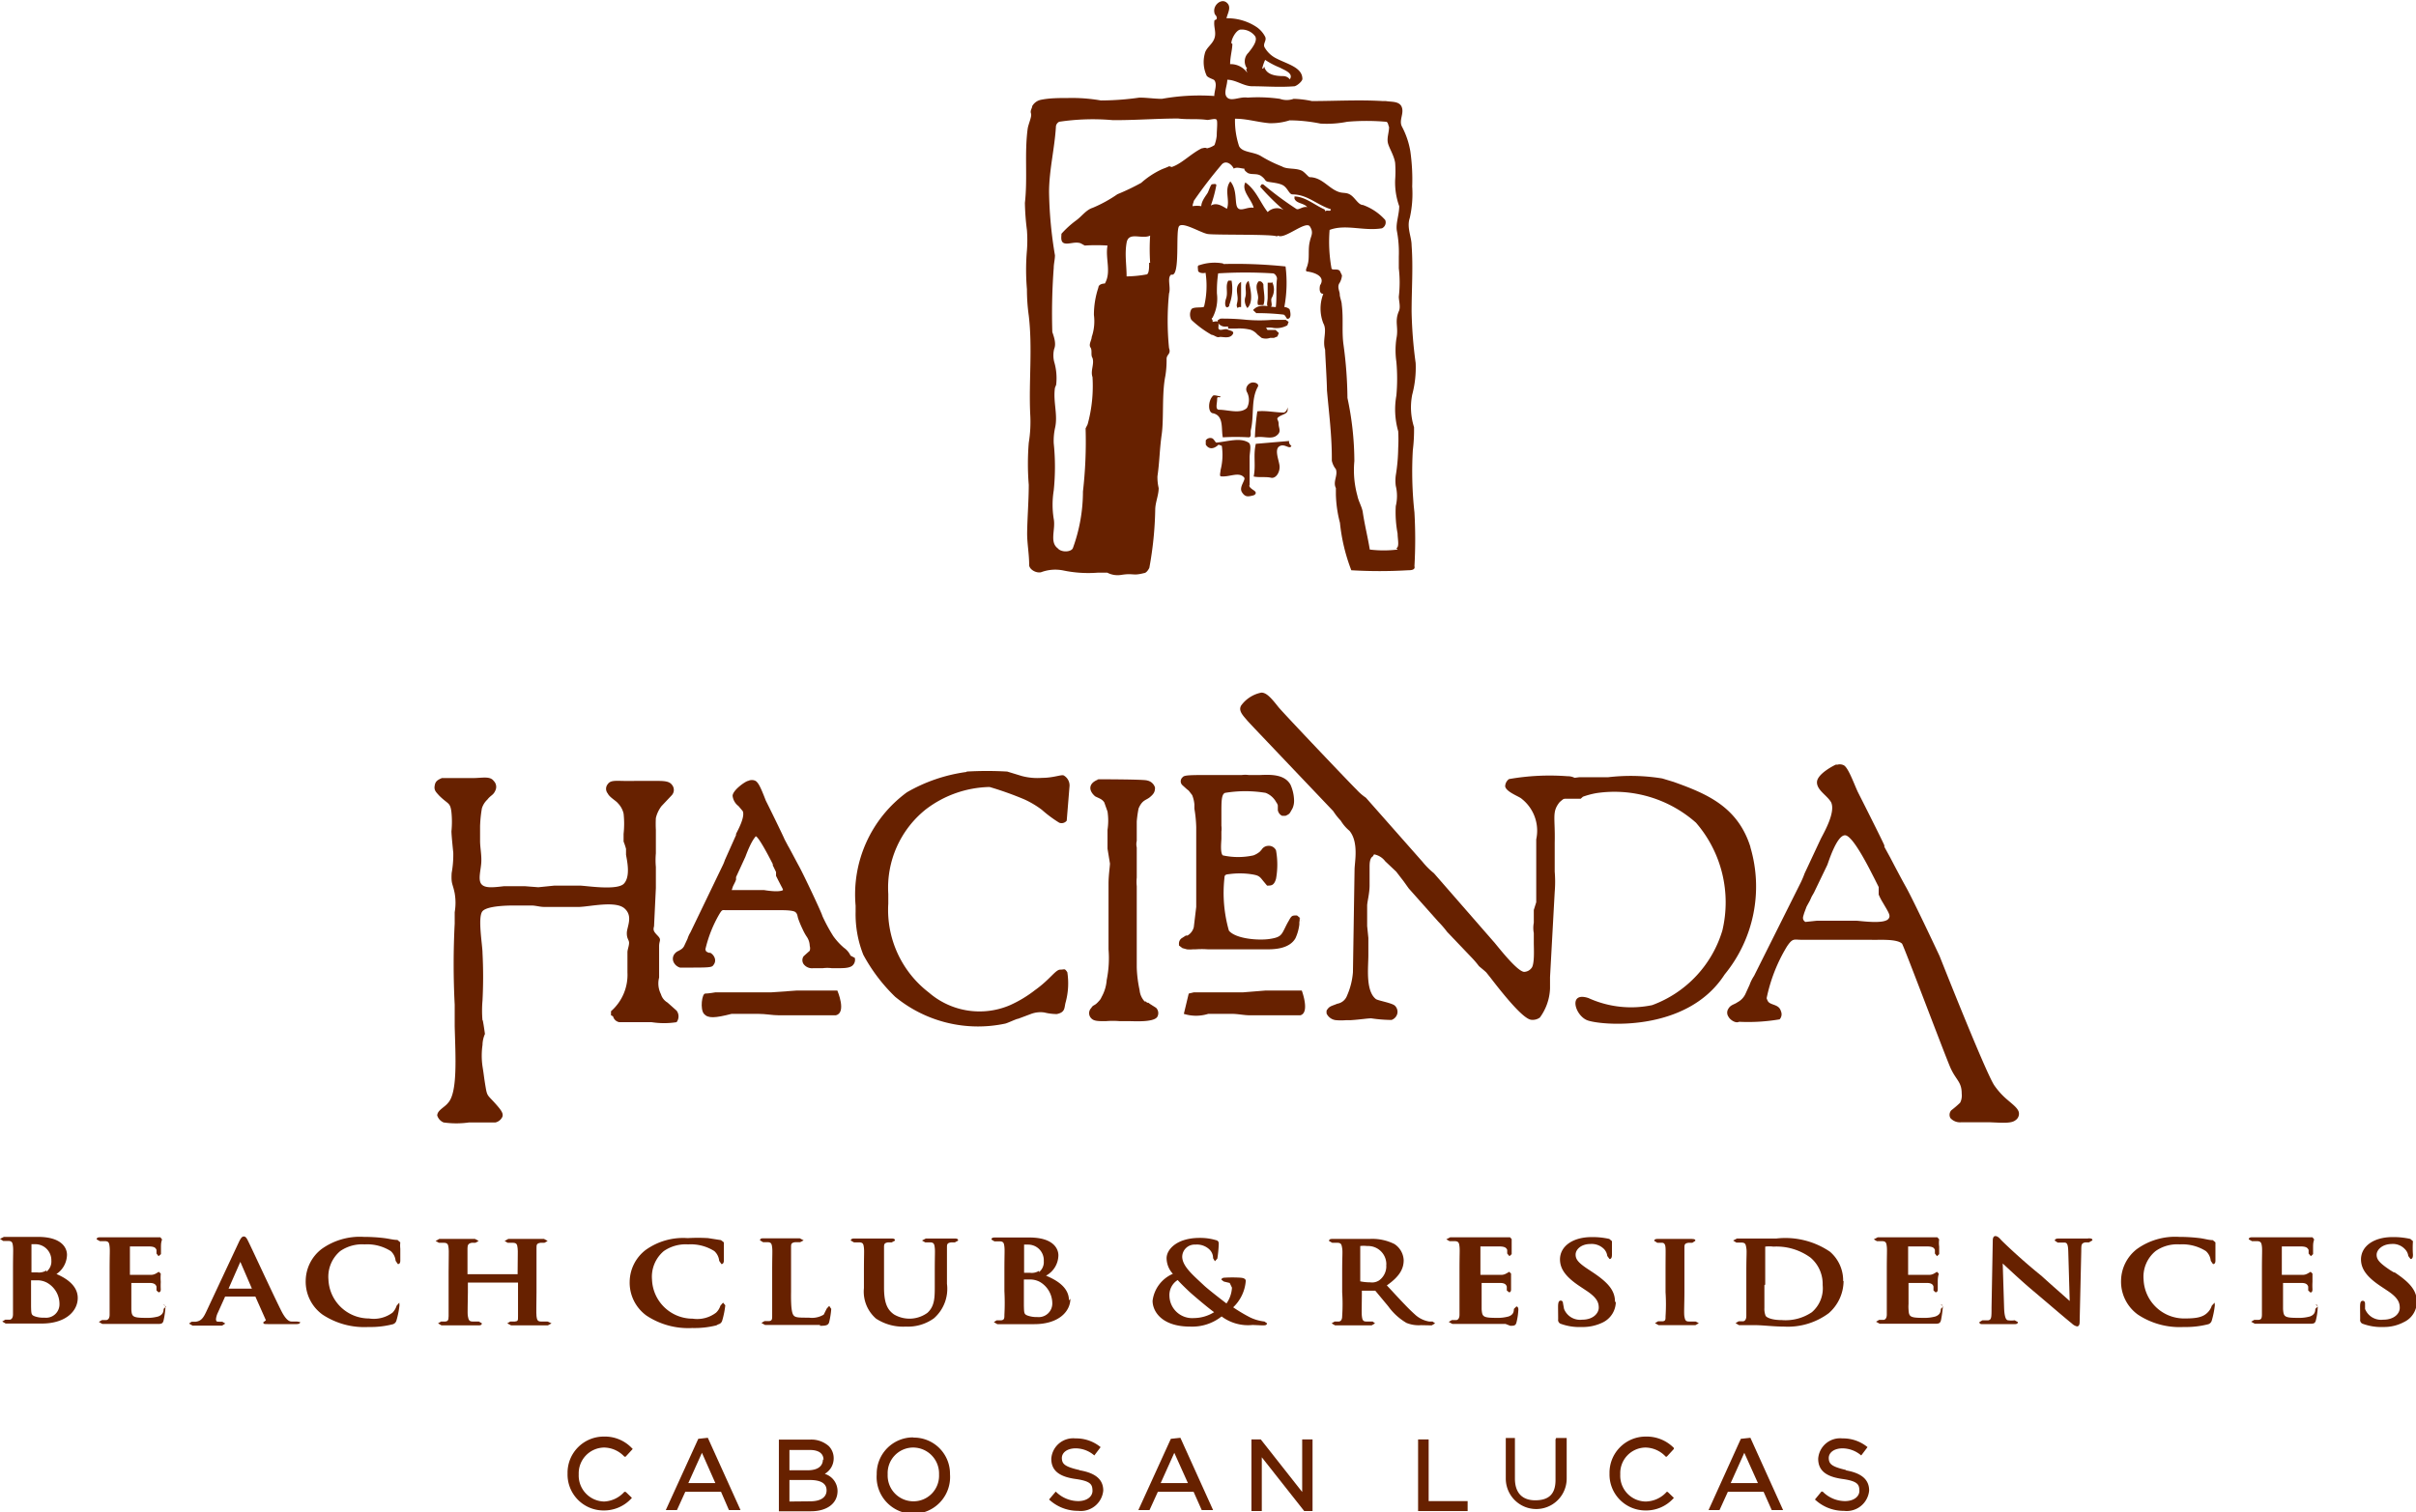 <svg id="Layer_1" data-name="Layer 1" xmlns="http://www.w3.org/2000/svg" viewBox="0 0 119.02 74.52"><defs><style>.cls-1{fill:#672100;}</style></defs><title>cabo-hacienda-logo</title><path class="cls-1" d="M1234.92,1726.2V1726a2.38,2.38,0,0,0,.81-1.91c0-.35,0-.59,0-1,0-.12.08-.31.08-.46s-.12-.2-.11-.5.32-.82-.12-1.2-1.67-.09-2.21-.07h-1.76c-.19,0-.41-.07-.61-.07h-.82c-.24,0-1.34,0-1.59.28s0,1.68,0,2.06a22.67,22.67,0,0,1,0,2.34,5.69,5.69,0,0,0,0,1c0-.22.12.65.12.65a1.4,1.4,0,0,0-.12.54,3.73,3.73,0,0,0,0,1.06c.08.49.06.46.15,1s.1.37.63,1c.2.24.24.36.2.48a.5.5,0,0,1-.34.28l-.64,0h-.66a4.43,4.43,0,0,1-1.26,0,.55.55,0,0,1-.31-.34c0-.26.36-.4.53-.62.48-.51.37-2.27.33-3.77,0-.48,0-.81,0-1.07a38.82,38.82,0,0,1,0-4v-.56a2.73,2.73,0,0,0,0-.93c-.1-.51-.18-.43-.15-1a5.08,5.08,0,0,0,.08-1s-.09-.85-.09-1.06a4.75,4.75,0,0,0,0-.93c-.06-.51-.16-.38-.61-.83-.14-.16-.25-.25-.22-.46s.1-.29.36-.4l.27,0h1.28c.42,0,.82-.11,1,.14a.41.41,0,0,1,.08.48c-.1.23-.22.22-.39.44a1,1,0,0,0-.27.43,6.23,6.23,0,0,0-.09.89v.71c0,.34.08.68.06,1.06s-.17.85,0,1.07.59.17,1.11.11h.29l.33,0h.43l.65.05.79-.08h.45l.47,0h.33c.29,0,1.85.26,2.18-.1s.15-1.13.1-1.42V1718a3,3,0,0,0-.12-.36v-.38a4.61,4.61,0,0,0,0-1,1.07,1.07,0,0,0-.28-.51c-.09-.12-.41-.29-.5-.48a.36.36,0,0,1,0-.46c.12-.17.3-.17.7-.16s.58,0,.72,0h.43l.47,0c.42,0,.7,0,.84.19a.39.39,0,0,1,0,.51l-.51.54a1.54,1.54,0,0,0-.28.59,5.43,5.43,0,0,0,0,.58l0,.59v.57a3.74,3.74,0,0,0,0,.67v.67c0,.07,0,.12,0,.37l-.09,1.89c-.06.2,0,.27.19.47s.06.22.06.51v.48l0,.48v.58a1.16,1.16,0,0,0,.09.82.7.7,0,0,0,.32.41l.45.4a.47.47,0,0,1,0,.57,4,4,0,0,1-1.23,0l-.76,0h-.47c-.19,0-.24,0-.36,0a.39.39,0,0,1-.31-.29" transform="translate(-1204.82 -1676.17)"/><path class="cls-1" d="M1240.12,1725.07h.47l.52,0h.7c.15,0,.85,0,1,0l1.27-.09h.72c.2,0,.52,0,.75,0h.52s.47,1.09-.07,1.22h-2.82c-.3,0-.65-.07-1-.07h-1.32c-.82.21-1.16.23-1.36,0s-.1-1,.06-1,.5-.06.5-.06" transform="translate(-1204.82 -1676.17)"/><path class="cls-1" d="M1263.63,1725.07h.42l.47,0h.62c.13,0,.75,0,.91,0l1.12-.09h.65c.17,0,.46,0,.66,0h.47s.41,1.09-.07,1.22h-2.5c-.27,0-.58-.07-.86-.07h-1.18a2,2,0,0,1-1.2,0l.24-1Z" transform="translate(-1204.82 -1676.17)"/><path class="cls-1" d="M1246.72,1723.26a.94.94,0,0,0-.33-.39l-.12-.11a3.2,3.2,0,0,1-.4-.46,8.33,8.33,0,0,1-.54-1v0c0-.08-.87-1.93-1.14-2.43-.18-.33-.53-1-.54-1l-.18-.34h0l0,0v0c-.07-.18-.88-1.83-.92-1.9l-.09-.23c-.16-.4-.28-.67-.42-.75a.4.4,0,0,0-.36,0c-.11,0-.75.44-.77.73a.73.73,0,0,0,.29.51l.21.25c.12.27-.21.89-.33,1.12l0,.06-.55,1.23,0,0a1.92,1.92,0,0,1-.11.27l-1.59,3.3h0a1.34,1.34,0,0,0-.14.31l-.15.32a.43.43,0,0,1-.18.21l0,0-.1.06a.49.49,0,0,0-.24.2.39.39,0,0,0,0,.39.51.51,0,0,0,.3.24h.22c1.19,0,1.35,0,1.42-.12h0a.35.35,0,0,0,.07-.35.48.48,0,0,0-.22-.26l-.07,0v0h0c-.14-.06-.14-.06-.17-.17a6.23,6.23,0,0,1,.69-1.74c.13-.21.14-.2.29-.19h2.67c.22,0,.68,0,.79.1s.09.21.14.34a5,5,0,0,0,.21.5,2.64,2.64,0,0,0,.19.35.84.84,0,0,1,.16.47.42.42,0,0,1,0,.24l-.19.17-.11.1h0a.34.34,0,0,0,0,.39.52.52,0,0,0,.47.2l.47,0a1.69,1.69,0,0,1,.45,0h.21c.35,0,.62,0,.78-.11a.38.38,0,0,0,.14-.4m-6.09-3.2,0,0,0-.06,0,0,.09-.27.1-.2h0l.05-.12,0-.06,0-.07h0v0l.46-1v0c.31-.83.47-.94.5-1s.25.18.85,1.36l0,.06.16.33v0h0l0,.06v.13h0v0l0,0,.12.24v0l.14.27c.06.11.09.17.08.19h0s-.13.13-.93,0h-.41c-.2,0-.4,0-.77,0h-.67" transform="translate(-1204.82 -1676.17)"/><path class="cls-1" d="M1252.44,1714.19a17.12,17.12,0,0,1,2,0l.72.22a3,3,0,0,0,1,.09c.56,0,.94-.17,1.06-.12a.57.57,0,0,1,.29.51l-.14,1.72a.32.32,0,0,1-.37.1,6.14,6.14,0,0,1-.86-.64,4.61,4.61,0,0,0-.86-.51,16.16,16.16,0,0,0-1.71-.61,5.35,5.35,0,0,0-3.15,1.11,4.94,4.94,0,0,0-1.84,4.16v.48a5.13,5.13,0,0,0,2,4.38,3.81,3.81,0,0,0,4,.62,6,6,0,0,0,1.24-.75c.73-.52,1-1,1.23-1s.21-.08.35.13a3.56,3.56,0,0,1-.08,1.47c-.08.27,0,.5-.44.59a2.7,2.7,0,0,1-.62-.08,1.33,1.33,0,0,0-.64.07l-.64.24c-.08,0-.51.21-.64.24a6.43,6.43,0,0,1-5.42-1.32,8.45,8.45,0,0,1-1.57-2.07,5.42,5.42,0,0,1-.38-2.12v-.3a6.24,6.24,0,0,1,2.53-5.59,8,8,0,0,1,2.93-1" transform="translate(-1204.82 -1676.17)"/><path class="cls-1" d="M1258.84,1714.57c.11,0,2.38,0,2.49.06a.5.5,0,0,1,.39.35c0,.21-.06.31-.25.47s-.38.13-.56.56a5.48,5.48,0,0,0-.09.64c0,.14,0,.21,0,.31v.32c0,.08,0,.22,0,.33a.66.66,0,0,0,0,.32v1.48a2.16,2.16,0,0,0,0,.43v4a6.13,6.13,0,0,0,.14,1.12.94.94,0,0,0,.25.56l.06,0,.06.06.06,0,.08.06.3.19a.37.37,0,0,1,.06.45c-.19.29-1.23.2-1.43.21h-.41a4.12,4.12,0,0,0-.7,0c-.37,0-.58,0-.71-.14a.36.36,0,0,1,0-.51c.1-.17.14-.09.32-.28s.13-.16.23-.34a2,2,0,0,0,.21-.76,5.41,5.41,0,0,0,.09-1.51v-.82l0-.16v-2.25c0-.43.07-.85.07-1l-.12-.73c0-.11,0-.23,0-.34v-.59a3,3,0,0,0,0-.9l-.16-.45c-.11-.17-.26-.2-.45-.3-.36-.31-.31-.66.16-.83" transform="translate(-1204.82 -1676.17)"/><path class="cls-1" d="M1268.93,1721.58a.52.52,0,0,0-.22-.3l0,0,0,0h0c-.23,0-.26,0-.4.26l0,0c-.09.15-.15.28-.2.38-.17.34-.22.44-.75.52s-1.66,0-2-.41a6.75,6.75,0,0,1-.22-2.6c0-.17.09-.17.26-.19h0a3.92,3.92,0,0,1,1,0c.42.06.46.1.64.33l.2.24,0,0h0c.21,0,.34,0,.44-.33a3.92,3.92,0,0,0,0-1.41h0a.39.39,0,0,0-.38-.22h0a.4.4,0,0,0-.33.19l-.09.1a1.09,1.09,0,0,1-.31.18,3.51,3.51,0,0,1-1.51,0c-.13-.11-.08-.62-.07-.81v-.36a1.12,1.12,0,0,0,0-.29v-.62c0-.58,0-.93.18-1a6.11,6.11,0,0,1,2,0,1,1,0,0,1,.52.46.42.42,0,0,1,.08.16l0,.15,0,.08a.38.38,0,0,0,.21.28l0,0h.17c.18-.08.2-.11.26-.22l.08-.14a.9.9,0,0,0,.08-.41,2,2,0,0,0-.18-.77c-.3-.52-1-.49-1.48-.47h-.58a1.22,1.22,0,0,0-.33,0h-.75l-.14,0-.07,0h-.48c-1.13,0-1.4,0-1.48.11a.26.26,0,0,0,0,.4h0l.21.19.09.07.17.22h0a1.59,1.59,0,0,1,.11.46v0l0,.21a6.37,6.37,0,0,1,.09.91v1.79l0,.11,0,.13v1.9l-.12,1a.67.67,0,0,1-.31.41l-.08,0-.17.11a.32.32,0,0,0-.17.31v0l0,0,0,.07.17.13h0l.22.06a1.37,1.37,0,0,0,.29,0l.13,0a4.12,4.12,0,0,1,.62,0h2.87c.34,0,1.13,0,1.44-.55a2.27,2.27,0,0,0,.19-.68v-.11a.61.61,0,0,0,0-.27" transform="translate(-1204.82 -1676.17)"/><path class="cls-1" d="M1272.45,1718.37c-.16.09-.16.37-.16.54v.89c0,.4-.12.82-.12,1v1l.06.59v.84c0,.59-.15,1.76.37,2.17.11.08.8.19.94.33a.42.42,0,0,1,.12.37.44.44,0,0,1-.29.33,7.23,7.23,0,0,1-1-.08c-.18,0-.54.06-1,.09h-.22a3.05,3.05,0,0,1-.52,0,.58.58,0,0,1-.46-.33v-.14c.14-.23.22-.21.53-.34a.62.62,0,0,0,.48-.4,3.53,3.53,0,0,0,.29-1.15l.08-5.06c0-.34.22-1.34-.25-1.91a2,2,0,0,1-.43-.5,3.1,3.1,0,0,1-.37-.47l-3.87-4.07c-.29-.31-.35-.37-.43-.47-.25-.28-.35-.46-.24-.66a1.61,1.61,0,0,1,1-.64c.24,0,.46.23.83.7.19.25,3.76,4,3.85,4.07a2.56,2.56,0,0,0,.47.41l2.79,3.16a3.71,3.71,0,0,0,.56.56l3,3.44c.28.34,1.11,1.39,1.44,1.42a.47.47,0,0,0,.36-.18c.17-.17.12-1,.12-1.24v-.49a1.35,1.35,0,0,1,0-.51v-.63l.12-.38v-.65c0-.11,0-.26,0-.4v-2.05a2,2,0,0,0-.72-2c-.11-.11-.76-.33-.81-.61a.45.45,0,0,1,.19-.36,11.61,11.61,0,0,1,2.88-.14.73.73,0,0,1,.57.25l0,.4c-.12.21-.28.21-.47.3a1.88,1.88,0,0,0-.49.33c-.39.49-.21.74-.24,2v1.42a6,6,0,0,1,0,1l-.23,4.2c0,.1,0,.17,0,.25v.3a2.59,2.59,0,0,1-.5,1.44.6.6,0,0,1-.44.11c-.38-.06-1.24-1.09-2-2.08l-.2-.25c-.08-.08-.23-.2-.36-.31a4.68,4.68,0,0,0-.31-.37l-1.26-1.32a5.16,5.16,0,0,0-.44-.51l-1.45-1.63-.25-.35-.37-.48-.54-.51a.89.89,0,0,0-.55-.34" transform="translate(-1204.82 -1676.17)"/><path class="cls-1" d="M1295.26,1713.88a.44.44,0,0,1,.39,0c.22.11.5.9.69,1.31,0,0,1.21,2.39,1.31,2.64l0,.07.29.53s.52,1,.78,1.46c.39.7,1.65,3.39,1.65,3.39s2.28,5.77,2.7,6.38a3.59,3.59,0,0,0,.59.66c.36.31.54.44.61.64a.38.38,0,0,1-.16.41c-.22.18-.73.12-1.32.1h-.67l-.67,0a.63.63,0,0,1-.55-.21.33.33,0,0,1,.05-.38,4.91,4.91,0,0,0,.43-.37s.11-.17.08-.45c0-.57-.26-.65-.53-1.22-.18-.36-2.32-6.06-2.41-6.17-.27-.26-1.25-.17-1.51-.19h-3.43c-.39,0-.44-.1-.73.33a8,8,0,0,0-1,2.55c.07.2.1.23.35.32s.31.17.37.36a.37.37,0,0,1-.08.36,9.22,9.22,0,0,1-2,.12c-.15.09-.43-.08-.52-.25a.35.35,0,0,1,0-.4c.11-.19.29-.2.44-.31a.89.89,0,0,0,.39-.4l.21-.46a2,2,0,0,1,.22-.44l2.3-4.6a4.32,4.32,0,0,0,.19-.45l.8-1.71c.17-.33.73-1.3.51-1.79-.19-.34-.71-.6-.7-1s.83-.83,1-.89m-1,7.72h.36c.51,0,.81,0,1.11,0h.45c.2,0,1.45.2,1.62-.12.09-.14,0-.27-.3-.78a2.89,2.89,0,0,1-.2-.39l0-.09v-.09l0-.11,0-.08-.24-.48c-.11-.2-1-2.05-1.41-2.07s-.82,1.31-.88,1.46l-.66,1.37-.11.19-.09.2-.16.29c-.07.19-.12.31-.14.39s-.11.25.08.37Z" transform="translate(-1204.82 -1676.17)"/><path class="cls-1" d="M1291.05,1717.9c-.63-2-2.19-2.63-3.78-3.2l-.56-.17a9.65,9.65,0,0,0-2.68-.06h-1.42l-.47.06h-1.24a3.88,3.88,0,0,0-.59,0,.55.55,0,0,0-.52.3.54.54,0,0,0,.24.4c.18.16.21.06.42.19l.15.11h2.09l.11-.1a3.94,3.94,0,0,1,.68-.18,6.06,6.06,0,0,1,4.89,1.46,6,6,0,0,1,1.3,5.31,5.64,5.64,0,0,1-3.46,3.68,5.07,5.07,0,0,1-3.14-.35c-1-.33-.67.84-.07,1.09s4.9.67,6.78-2.25a6.83,6.83,0,0,0,1.27-6.27" transform="translate(-1204.82 -1676.17)"/><path class="cls-1" d="M1267.78,1687.78c.31.21,1.37-.76,1.57-.45s.05.46,0,.72c-.11.42,0,.83-.12,1.19,0,.06-.16.31,0,.31.42.06.89.27.62.68,0,0-.1.42.16.42a2,2,0,0,0,0,1.45c.21.37-.06.83.09,1.3,0,.2.09,1.6.09,2,.1,1.14.25,2.28.24,3.47a1,1,0,0,0,.2.42c.11.31-.16.62,0,.93v.31a6.06,6.06,0,0,0,.2,1.4,9,9,0,0,0,.56,2.34,23.59,23.59,0,0,0,2.79,0c.11,0,.38,0,.32-.2a23.46,23.46,0,0,0,0-2.65,18.41,18.41,0,0,1-.08-3.06,8.18,8.18,0,0,0,.06-1.14,3.23,3.23,0,0,1-.09-1.6,5.19,5.19,0,0,0,.17-1.56,21.72,21.72,0,0,1-.2-2.54c0-1.09.08-2.17,0-3.26,0-.42-.25-.88-.09-1.35a5.41,5.41,0,0,0,.12-1.55,10,10,0,0,0-.09-1.72,4,4,0,0,0-.42-1.24c-.15-.31.11-.62,0-.94s-.53-.26-.79-.31h-.16c-1.16-.07-2.32,0-3.48,0a4.92,4.92,0,0,0-.9-.11,1,1,0,0,1-.68,0,7.7,7.7,0,0,0-1.59-.06c-.37-.06-.79.2-1,0s0-.57,0-.88c.42,0,.79.31,1.21.32.69,0,1.37.06,2.11,0,.16-.05.38-.26.38-.36,0-.57-.74-.73-1.26-1a1.35,1.35,0,0,1-.58-.52c-.15-.21.11-.36,0-.57a1.3,1.3,0,0,0-.42-.47,2.6,2.6,0,0,0-1.48-.43c.06-.26.27-.57,0-.78s-.69.15-.59.52c0,.1.16.15.1.31l-.1.05c-.06.31.1.57,0,.88s-.42.47-.48.77a1.59,1.59,0,0,0,.1,1.09c.1.11.32.16.37.21.16.21,0,.52,0,.78a10.52,10.52,0,0,0-2.58.14c-.37,0-.74-.06-1.11-.06a13.5,13.5,0,0,1-1.9.14,8.24,8.24,0,0,0-1.64-.12c-.42,0-.89,0-1.32.09a.64.64,0,0,0-.42.31c0,.1-.11.21-.06.36s-.11.47-.16.73c-.17,1.24,0,2.43-.14,3.68a12.08,12.08,0,0,0,.1,1.34,6.54,6.54,0,0,1,0,1,11.08,11.08,0,0,0,0,1.91,9.36,9.36,0,0,0,.09,1.3c.19,1.6,0,3.22.07,4.82a6.39,6.39,0,0,1-.07,1.45,12.87,12.87,0,0,0,0,2.07c0,.78-.07,1.61-.08,2.39,0,.52.1,1,.1,1.56,0,.2.31.41.58.36a2,2,0,0,1,1.1-.09,6,6,0,0,0,1.69.11h.48a1.1,1.1,0,0,0,.68.11c.64-.1.55.06,1.13-.09.1,0,.21-.15.26-.26a17.39,17.39,0,0,0,.29-2.85c0-.37.17-.72.17-1.08a2.29,2.29,0,0,1-.06-.58c.11-.77.1-1.29.21-2.07s0-2,.18-2.88a4.77,4.77,0,0,0,.06-.83c0-.24.23-.23.12-.54a13.53,13.53,0,0,1,0-2.69c.1-.3-.11-.78.11-.93.47.16.19-2.18.39-2.39s1.06.33,1.4.39,3.25,0,3.41.12m-2.66,1.33a2.32,2.32,0,0,0-1.16.09c-.11,0-.06.16-.06.26s.21.16.37.11a4.32,4.32,0,0,1-.07,1.65c0,.11-.52,0-.63.15a.55.55,0,0,0,0,.52,5.11,5.11,0,0,0,1,.74c.11,0,.26.15.37.11s.47.1.64-.1-.11-.21-.22-.27-.31.05-.41,0,0-.21-.06-.32a.43.43,0,0,0,.42.17h.07l0,.1.1,0h.29a2.36,2.36,0,0,1,.72.06.77.77,0,0,1,.33.23l.21.17h0a.63.63,0,0,0,.42,0h.19l.17-.07v0l.07-.17-.16-.15h0l-.21,0c-.13,0-.18,0-.19,0l0,0-.07-.11h0a1.07,1.07,0,0,1,.31,0,1.1,1.1,0,0,0,.74-.12l.06-.17-.14-.1c-.21,0-.43,0-.65,0a7.77,7.77,0,0,1-1.28,0,11.35,11.35,0,0,0-1.29-.06l-.13.08,0,.08h0c-.05-.06-.16,0-.26,0,.05-.1-.1-.15,0-.2a2,2,0,0,0,.22-1.19,6,6,0,0,1,.06-1,22,22,0,0,1,2.69,0c.11,0,.21.16.21.26-.06.47,0,.94-.06,1.4-.37,0-.79-.21-1.12.15l.16.15a11.55,11.55,0,0,1,1.32.07c.11,0,.16.21.21.21.21,0,.16-.31.11-.47a.42.42,0,0,0-.26-.11,6.44,6.44,0,0,0,.06-2,23.68,23.68,0,0,0-3.05-.12m2-10.09a4,4,0,0,0,.79.42c.16.1.68.26.47.57a.41.41,0,0,0-.31-.16c-.38,0-.85-.06-.95-.47l-.05.1H1267a2.1,2.1,0,0,1,.16-.46m-1.68-.79c0-.21.22-.62.43-.67a.82.82,0,0,1,.73.31c.16.21-.11.57-.32.83a.59.59,0,0,0-.06.78c-.1,0,0,.15,0,.2a1,1,0,0,0-.84-.42c0-.36.11-.72.11-1m-4.1,10.79c0,.21,0,.52-.11.57a5.74,5.74,0,0,1-1,.1c0-.57-.1-1.09,0-1.66s.74-.15,1.16-.35a10,10,0,0,0,0,1.34m.94-4.76c-.11.06-.27.11-.38.16a4.12,4.12,0,0,0-1,.66,11.27,11.27,0,0,1-1.17.56,6.68,6.68,0,0,1-1.22.67c-.32.1-.53.41-.8.61a4.72,4.72,0,0,0-.74.67c0,.15-.06.41.15.47s.53-.1.8,0l.2.11a8.47,8.47,0,0,1,1.12,0c-.12.63.2,1.3-.13,1.87,0,0-.31,0-.32.2a4.24,4.24,0,0,0-.22,1.35,2.4,2.4,0,0,1-.11,1.09c0,.15-.16.36-.06.51s0,.37.1.52c.1.31-.11.62,0,.94a7.12,7.12,0,0,1-.24,2.33l-.1.2a21.52,21.52,0,0,1-.13,3.11,8.17,8.17,0,0,1-.5,2.8c-.11.2-.58.2-.74,0-.42-.31-.1-.93-.2-1.45a4.38,4.38,0,0,1,0-1.4,11.33,11.33,0,0,0,0-2.33,3,3,0,0,1,.06-.73c.16-.67-.1-1.29,0-2l.06-.15a2.85,2.85,0,0,0-.1-1.14,1.32,1.32,0,0,1,0-.62c.11-.26,0-.58-.09-.84a30.36,30.36,0,0,1,.07-3.16c0-.2.06-.41.06-.62a20.44,20.44,0,0,1-.29-3.11c0-1.09.28-2.17.34-3.26a.3.3,0,0,1,.16-.21,11.13,11.13,0,0,1,2.64-.08h.16c1,0,2.06-.08,3.06-.08.48.06.95,0,1.43.07.15,0,.42-.1.47,0s0,.52,0,.78a1.92,1.92,0,0,1-.11.46,1.1,1.1,0,0,1-.37.16c-.1-.06-.2,0-.26,0-.53.26-1,.77-1.48.92m7.53,2.09c-.48-.21-.95-.63-1.48-.64l0,.11c.1.25.47.21.63.42-.21-.06-.42.15-.53.09a16.16,16.16,0,0,1-1.62-1.2c-.11-.05-.11,0-.17.1a11.44,11.44,0,0,0,1.16,1.15.65.65,0,0,0-.79.1c-.37-.47-.57-1.09-1.1-1.46-.21.41.31.83.41,1.25-.32-.06-.63.2-.79,0s0-.88-.36-1.3c-.32.41,0,.94-.17,1.35-.26-.16-.52-.32-.79-.16a6.64,6.64,0,0,0,.27-1c0-.1-.15-.05-.21-.05s-.16.31-.21.41-.32.41-.32.67a1.27,1.27,0,0,0-.43,0c0-.1.06-.21.06-.26a22.26,22.26,0,0,1,1.39-1.81c.21-.2.47,0,.58.22.15-.1.37,0,.52,0,0,.11.11.16.16.21.21.11.47,0,.68.16s.16.21.27.26.63.06.84.22.26.41.42.42c.74,0,1.21.52,1.89.73,0,.16-.21,0-.26.11m3.55,16.66a5.62,5.62,0,0,1-1.37,0c-.1-.62-.25-1.19-.35-1.87-.05-.26-.21-.52-.26-.78a4.73,4.73,0,0,1-.15-1.71,15,15,0,0,0-.34-3.11,20.51,20.51,0,0,0-.19-2.59c-.1-.68,0-1.3-.09-2,0-.16-.1-.37-.1-.52s-.15-.37,0-.57a.88.88,0,0,0,.11-.36l-.1-.21c-.11-.16-.42,0-.42-.16a7.34,7.34,0,0,1-.09-1.87c.79-.3,1.68.07,2.58-.08a.32.32,0,0,0,.16-.41,2.68,2.68,0,0,0-1.1-.74c-.21,0-.36-.31-.57-.47s-.37-.1-.58-.16c-.53-.16-.84-.73-1.47-.74-.06,0-.21-.21-.37-.31-.32-.16-.74-.06-1-.22a6.42,6.42,0,0,1-1.05-.52c-.37-.21-.9-.16-1.06-.48a4,4,0,0,1-.2-1.35c.59,0,1.11.17,1.69.22a3,3,0,0,0,1-.14,7.85,7.85,0,0,1,1.52.16,5.14,5.14,0,0,0,1.32-.09,11,11,0,0,1,1.9,0c.11,0,.11.15.16.26,0,.26-.11.52-.06.77s.31.63.36,1a5.75,5.75,0,0,1,0,.83,3.46,3.46,0,0,0,.2,1.3c0,.41-.17.83-.12,1.19a5.7,5.7,0,0,1,.1,1.3c0,.2,0,.36,0,.57a6,6,0,0,1,0,1.4c0,.2.1.52,0,.72-.22.52,0,.78-.12,1.35a4,4,0,0,0,0,1.14,9.2,9.2,0,0,1,0,1.66,3.89,3.89,0,0,0,.09,1.76,7.72,7.72,0,0,1,0,.83,8.91,8.91,0,0,1-.12,1.35,2,2,0,0,0,0,.51,2.11,2.11,0,0,1,0,1,5.61,5.61,0,0,0,.09,1.35c0,.26.1.67-.06.72m-8.64-7.48c-.16,0-.37-.11-.42,0-.22.25-.22.77,0,.83.58.1.42.78.51,1.19a10.75,10.75,0,0,1,1.27,0c.16,0,.08-.21.11-.36.17-.72,0-1.5.34-2.12.1-.16-.16-.26-.32-.21s-.32.26-.21.46a.84.84,0,0,1,0,.78c-.32.31-.9.1-1.37.09-.21,0-.1-.31-.1-.52s.16,0,.16-.15m1.7,4.68c-.16-.11-.32-.21-.26-.31,0-.47,0-.89,0-1.35,0-.26.11-.62-.05-.73-.42-.26-1-.06-1.58,0-.06,0-.11-.16-.21-.21a.27.27,0,0,0-.32.1v.21c.16.26.42.21.63,0l.16.06a3,3,0,0,1-.06,1.19c0,.1-.06.26,0,.31.42.06.9-.25,1.16.06.1.11-.27.46-.11.72s.31.22.53.17.15-.21.1-.21m.07-2.39c-.16.58,0,1.09-.12,1.66.27.06.59,0,.85.06s.47-.31.42-.62-.25-.78,0-.93.48.16.58,0c.06,0-.15-.1-.1-.26l-1.64.14m1.39-1.54c-.42,0-.9-.11-1.32-.06a11.25,11.25,0,0,0-.12,1.29c.37-.1.79.11,1.06-.09s.11-.36.11-.57-.1-.21-.05-.31c.21-.21.58-.15.48-.52a.29.29,0,0,1-.16.26m-2.7-5.31a2.21,2.21,0,0,0,.11-1.19l-.16,0c-.16.26,0,.57-.11.88s0,.57.16.36m.47.06.11,0c0-.42,0-.83,0-1.24-.32.2-.17.56-.17.82s-.1.31,0,.47m.48,0c.31-.3.16-.93.06-1.34-.27.2-.06.51-.17.83a.61.61,0,0,0,.11.51m.59-1.34c-.27.21-.06.57-.06.83,0,.1-.06.26,0,.36h.26c.11-.31,0-.68,0-1,0-.05-.11-.21-.21-.16m.63.06c-.05,0-.21,0-.21,0,0,.26,0,.46,0,.72s-.11.47.1.47,0-.31.11-.46a.82.82,0,0,0,0-.78" transform="translate(-1204.82 -1676.17)"/><path class="cls-1" d="M1207.52,1739a1.17,1.17,0,0,0,.6-1c0-.32-.24-.88-1.43-.88l-.8,0-.88,0-.19.1.16.1h.24c.2,0,.22.09.24.27s0,.33,0,1.17v1c0,.51,0,1,0,1.17s-.06.25-.15.27l-.23,0-.15.09.17.1.82,0,.95,0c1.21,0,1.78-.63,1.78-1.26s-.6-1-1.12-1.21m-.42-.15a.68.68,0,0,1-.45.1h-.29v-1.39l0,0h.21a.79.79,0,0,1,.77.81.63.63,0,0,1-.25.55m-.75.42h.27a1,1,0,0,1,.52.12l0,0,0,0a1.2,1.2,0,0,1,.61,1.06.66.66,0,0,1-.74.66,1.27,1.27,0,0,1-.46-.06c-.19-.07-.19-.11-.2-.49Z" transform="translate(-1204.82 -1676.17)"/><path class="cls-1" d="M1213,1740.55l-.12.12c0,.22-.11.31-.26.37a2,2,0,0,1-.6.07c-.67,0-.71-.06-.73-.42v-1.3h0l.91,0c.23,0,.3.09.33.18l0,.19.1.09c.11,0,.11-.11.11-.15a3.18,3.18,0,0,1,0-.36,2.42,2.42,0,0,1,0-.41l-.1-.09-.13.08a.49.49,0,0,1-.29.07h-1v-1.4h0l.92,0c.32,0,.35.09.39.17l0,.18.1.13.12-.1,0-.37c0-.26.05-.3.05-.36l-.08-.1-.12,0-.27,0h-1.63l-.93,0c-.09,0-.18,0-.19.1l.16.09.24,0c.2,0,.22.09.24.28s0,.32,0,1.17v1c0,.51,0,1,0,1.17s-.06.25-.16.27l-.22,0-.15.09.17.1h.82c.38,0,.82,0,1.8,0h.08c.19,0,.28,0,.32-.18a4.16,4.16,0,0,0,.09-.63s0-.14-.1-.14" transform="translate(-1204.82 -1676.17)"/><path class="cls-1" d="M1219.45,1741.29l-.27,0c-.12,0-.29-.09-.53-.58-.42-.84-1.46-3.1-1.62-3.41-.06-.12-.11-.2-.2-.2s-.15.09-.23.25l-1.63,3.48c-.13.27-.24.44-.51.47h-.2l-.13.09.17.1h1.46l.16-.1-.15-.09h-.09c-.2,0-.21,0-.22-.13a.94.94,0,0,1,.09-.31l.36-.8h1.49l.52,1.17v0l0,0-.13.1c0,.12.14.07.24.09h1.24c.23,0,.32,0,.34-.1Zm-2.22-1.62h-1.15l.58-1.32Z" transform="translate(-1204.82 -1676.17)"/><path class="cls-1" d="M1224.49,1740.36l-.13.15a.88.88,0,0,1-.2.34,1.54,1.54,0,0,1-1.16.29,2,2,0,0,1-2-1.92,1.65,1.65,0,0,1,.58-1.4,1.89,1.89,0,0,1,1.2-.33,2.16,2.16,0,0,1,1.29.33.74.74,0,0,1,.24.48l.11.16c.1,0,.12-.09.12-.17s0-.41,0-.59a1.49,1.49,0,0,1,0-.31l-.14-.12c-.2,0-.41-.06-.65-.09a8.29,8.29,0,0,0-1-.06,3.23,3.23,0,0,0-2.09.6,2,2,0,0,0-.78,1.56,2,2,0,0,0,.83,1.67,3.72,3.72,0,0,0,2.26.61,4.42,4.42,0,0,0,1.18-.13.26.26,0,0,0,.2-.19,4.26,4.26,0,0,0,.15-.75Z" transform="translate(-1204.82 -1676.17)"/><path class="cls-1" d="M1231.79,1741.29l-.33,0c-.17,0-.19-.11-.21-.26s0-.67,0-1.18v-1c0-.84,0-1,0-1.17s0-.24.2-.27l.19,0,.16-.09-.18-.1-.83,0-.93,0-.18.1.15.09.25,0c.2,0,.22.09.24.27s0,.33,0,1.17v.11h-2.47v-.11c0-.84,0-1,0-1.17s.05-.24.21-.27l.18,0,.16-.09-.18-.1-.82,0-.94,0-.18.1.16.09.24,0c.2,0,.22.09.24.27s0,.33,0,1.17v1c0,.51,0,.94,0,1.17s-.05.25-.15.27l-.22,0-.15.09.17.1.82,0,1,0c.07,0,.16,0,.17-.1l-.15-.09-.32,0c-.17,0-.19-.11-.22-.26s0-.67,0-1.18v-.48h2.47v.48c0,.51,0,.94,0,1.17s0,.25-.15.27l-.23,0-.15.09.19.1.81,0,1,0,.18-.1Z" transform="translate(-1204.82 -1676.17)"/><path class="cls-1" d="M1240.2,1741.43a.26.26,0,0,0,.2-.19,4.26,4.26,0,0,0,.15-.75l-.11-.13-.13.15a.81.81,0,0,1-.21.34,1.53,1.53,0,0,1-1.16.3,2,2,0,0,1-2-1.93,1.65,1.65,0,0,1,.58-1.4,1.89,1.89,0,0,1,1.2-.33,2.16,2.16,0,0,1,1.29.33.74.74,0,0,1,.24.48l.11.16c.09,0,.12-.09.12-.17s0-.41,0-.59,0-.25,0-.31l-.14-.11-.64-.1a8.72,8.72,0,0,0-1,0,3.17,3.17,0,0,0-2.08.59,2,2,0,0,0-.78,1.56,2,2,0,0,0,.83,1.67,3.72,3.72,0,0,0,2.26.61,4.42,4.42,0,0,0,1.18-.13" transform="translate(-1204.82 -1676.17)"/><path class="cls-1" d="M1245.21,1741.5h.08c.27,0,.35-.06.38-.19a4.06,4.06,0,0,0,.1-.64l-.1-.15-.12.13-.15.3a1.12,1.12,0,0,1-.73.15c-.51,0-.67,0-.76-.12s-.13-.44-.12-1.15v-1c0-.85,0-1,0-1.18s0-.24.21-.27l.24,0,.17-.09-.19-.1-.88,0-.89,0c-.1,0-.18,0-.19.1l.15.09.21,0c.2,0,.22.09.24.27s0,.33,0,1.18v1c0,.51,0,1,0,1.17s0,.25-.15.27l-.23,0-.15.09.18.1.82,0c.53,0,1,0,1.89,0" transform="translate(-1204.82 -1676.17)"/><path class="cls-1" d="M1251.92,1737.2l-.74,0-.75,0-.19.1.16.09.23,0c.2,0,.22.09.24.27s0,.33,0,1.17v.7c0,.57,0,1-.36,1.33a1.5,1.5,0,0,1-1.65.08c-.31-.22-.49-.53-.49-1.33v-.78c0-.84,0-1,0-1.17s0-.24.2-.27l.18,0,.16-.09c0-.1-.1-.1-.19-.1l-.8,0-1,0c-.08,0-.17,0-.19.1l.16.09.25,0c.2,0,.22.09.24.27s0,.33,0,1.17v.81a1.76,1.76,0,0,0,.6,1.51,2.44,2.44,0,0,0,1.47.39,2.18,2.18,0,0,0,1.38-.41,1.93,1.93,0,0,0,.64-1.7v-.6c0-.84,0-1,0-1.17s0-.24.21-.27l.18,0,.16-.09c0-.1-.1-.1-.18-.1" transform="translate(-1204.82 -1676.17)"/><path class="cls-1" d="M1257.48,1740.25c0-.65-.61-1-1.13-1.22a1.16,1.16,0,0,0,.61-1c0-.32-.24-.88-1.43-.88l-.8,0-.88,0c-.09,0-.18,0-.19.1l.15.09.25,0c.2,0,.22.09.24.27s0,.33,0,1.18v1a11.07,11.07,0,0,1,0,1.17c0,.16,0,.25-.15.27l-.23,0-.14.09.17.1h.82l1,0c1.21,0,1.78-.63,1.78-1.25m-2.29.35v-1.3h.27a1,1,0,0,1,.52.12,1.23,1.23,0,0,1,.61,1.06.67.67,0,0,1-.74.67,1.34,1.34,0,0,1-.47-.07c-.18-.07-.18-.11-.19-.49m.75-1.72a.67.67,0,0,1-.44.1h-.3v-1.39l0,0h.21a.77.77,0,0,1,.76.81.63.63,0,0,1-.24.55" transform="translate(-1204.82 -1676.17)"/><path class="cls-1" d="M1267,1741.48c.14,0,.22,0,.24-.1l-.13-.09a2.21,2.21,0,0,1-.68-.19,7.71,7.71,0,0,1-.86-.51,2,2,0,0,0,.62-1.3c0-.12-.14-.15-.27-.16a6.59,6.59,0,0,0-.78,0s-.14,0-.15.1l.12.09.29.07.11.23a1.48,1.48,0,0,1-.27.78c-.2-.15-.91-.7-1.11-.89-.52-.49-1.07-.94-1.07-1.42a.61.61,0,0,1,.65-.59.89.89,0,0,1,.69.24.58.58,0,0,1,.18.43l.09.15.12-.13a5.84,5.84,0,0,0,.07-.72c0-.06,0-.16-.14-.19a2.69,2.69,0,0,0-.8-.11c-1.14,0-1.63.58-1.63,1h0a1.15,1.15,0,0,0,.31.77,1.67,1.67,0,0,0-1,1.33c0,.51.44,1.27,1.85,1.27a2.33,2.33,0,0,0,1.55-.5,2.18,2.18,0,0,0,1.53.42Zm-4.16-2.23c.14.16.51.52.67.66s.74.64,1.12.92a1.9,1.9,0,0,1-1,.29,1.12,1.12,0,0,1-1.2-1.09.87.87,0,0,1,.4-.78" transform="translate(-1204.82 -1676.17)"/><path class="cls-1" d="M1275.35,1741.48l.17-.1-.13-.09-.17,0a1.36,1.36,0,0,1-.71-.36c-.37-.33-.81-.82-1.37-1.42.63-.44.83-.82.83-1.24a1,1,0,0,0-.46-.8,2.44,2.44,0,0,0-1.22-.25l-.92,0-.89,0c-.09,0-.18,0-.19.1l.16.09.24,0c.21,0,.22.09.25.27s0,.33,0,1.17v1a8.85,8.85,0,0,1,0,1.17c0,.16-.05.25-.15.27l-.22,0-.15.09.17.1.8,0,1,0,.17-.1-.12-.09-.32,0c-.17,0-.19-.11-.21-.27s0-.66,0-1.17v-.08h.57l.09,0,.64.77a2.92,2.92,0,0,0,.9.82,1.61,1.61,0,0,0,.72.11Zm-2.24-3a.86.86,0,0,1-.36.79.64.64,0,0,1-.43.09,2.46,2.46,0,0,1-.49-.05l0-.06v-1.68l0,0a1.39,1.39,0,0,1,.34,0,.9.9,0,0,1,.94,1" transform="translate(-1204.82 -1676.17)"/><path class="cls-1" d="M1279.22,1741.5c.18,0,.27,0,.31-.18a3.19,3.19,0,0,0,.09-.63s0-.14-.1-.14l-.12.12c0,.22-.1.31-.26.37a2,2,0,0,1-.59.07c-.68,0-.71-.06-.74-.42v-1.3h0l.91,0c.24,0,.3.09.33.18l0,.19.11.09c.1,0,.1-.11.1-.15s0-.26,0-.36c0-.29,0-.36,0-.41l-.09-.09-.14.08a.48.48,0,0,1-.28.07h-1v-1.4h0l.92,0c.32,0,.36.09.4.17l0,.18.11.13.11-.1,0-.37c0-.26,0-.31,0-.37l-.08-.09-.11,0-.28,0h-1.62l-.94,0-.19.1.16.09.24,0c.21,0,.23.09.25.27s0,.33,0,1.18v1c0,.51,0,1,0,1.17s-.06.25-.15.27l-.23,0-.15.09.18.1h.82c.38,0,.81,0,1.8,0Z" transform="translate(-1204.82 -1676.17)"/><path class="cls-1" d="M1284.38,1740.32c0-.54-.31-.93-1.09-1.45l-.18-.12c-.54-.35-.67-.52-.67-.76s.26-.52.73-.52a.85.85,0,0,1,.68.26.61.61,0,0,1,.15.33l.11.15c.1,0,.12-.1.12-.22,0-.43,0-.58,0-.66l-.13-.11a3.73,3.73,0,0,0-.87-.09c-.92,0-1.55.44-1.56,1.09,0,.47.27.87,1,1.35l.3.2c.53.35.61.59.61.84s-.25.59-.82.59a.85.85,0,0,1-.89-.53l-.05-.27s0-.14-.11-.14-.12.11-.13.19,0,.42,0,.73a.2.2,0,0,0,.15.23,2.64,2.64,0,0,0,1,.15,2.24,2.24,0,0,0,1.06-.23,1.14,1.14,0,0,0,.63-1" transform="translate(-1204.82 -1676.17)"/><path class="cls-1" d="M1288.35,1741.29l-.33,0c-.17,0-.19-.09-.22-.24s0-.66,0-1.2v-1c0-.84,0-1,0-1.17s0-.24.2-.27l.19,0,.15-.1c0-.09-.1-.08-.18-.09l-.8,0-.84,0c-.1,0-.19,0-.21.09l.15.1.23,0c.12,0,.17.08.18.26s0,.33,0,1.17v1a9.21,9.21,0,0,1,0,1.2c0,.16,0,.22-.14.24l-.23,0-.15.09.18.1.81,0,1,0,.17-.1Z" transform="translate(-1204.82 -1676.17)"/><path class="cls-1" d="M1295.62,1739.29a1.87,1.87,0,0,0-.65-1.44,3.91,3.91,0,0,0-2.64-.65l-1,0-.94,0-.19.1.16.1h.24c.21,0,.22.09.25.27s0,.33,0,1.17v1c0,.51,0,1,0,1.17s-.06.25-.15.27l-.23,0-.15.09.17.1.83,0c.32,0,.9.07,1.38.07a3.38,3.38,0,0,0,2.21-.66,2.12,2.12,0,0,0,.73-1.58m-3.86.17v-.69c0-.44,0-.92,0-1.11l0-.07a1.43,1.43,0,0,1,.4,0,2.84,2.84,0,0,1,1.83.54,1.7,1.7,0,0,1,.6,1.35,1.55,1.55,0,0,1-.53,1.34,2.3,2.3,0,0,1-1.47.39c-.5,0-.75-.12-.81-.21a.93.93,0,0,1-.06-.39c0-.1,0-.53,0-1.12" transform="translate(-1204.82 -1676.17)"/><path class="cls-1" d="M1300.55,1740.55l-.12.12c0,.22-.11.31-.26.37a2,2,0,0,1-.6.07c-.67,0-.71-.06-.73-.42a1.86,1.86,0,0,1,0-.26c0-.21,0-.47,0-.6v-.44h0l.91,0c.23,0,.3.09.32.18l0,.19.1.09c.11,0,.11-.11.11-.15s0-.26,0-.36c0-.29.05-.36.05-.41l-.09-.09-.13.08a.49.49,0,0,1-.29.07h-1v-1.4h0l.92,0c.33,0,.36.09.4.17l0,.18.1.13.11-.1,0-.37a1.34,1.34,0,0,1,0-.36l-.09-.1-.11,0-.28,0h-1.62l-.93,0-.19.1.15.09.25,0c.2,0,.22.09.24.27s0,.33,0,1.17v1c0,.51,0,1,0,1.17s-.06.25-.15.27l-.23,0-.15.09.18.1.82,0c.38,0,.82,0,1.8,0h.08c.18,0,.28,0,.32-.18a6,6,0,0,0,.09-.63s0-.14-.1-.14" transform="translate(-1204.82 -1676.17)"/><path class="cls-1" d="M1307.68,1737.2c-.32,0-.57,0-.63,0l-.79,0c-.09,0-.19,0-.22.1l.15.1.33,0c.14,0,.18.11.19.45l.07,2.43c-.15-.14-1-.88-1.39-1.24-1-.8-1.94-1.71-2-1.78s-.16-.18-.27-.18-.13.13-.13.23l-.06,3.28c0,.49,0,.61-.16.64l-.29,0-.15.09c0,.11.12.1.19.1l.71,0c.12,0,.38,0,.8,0,.09,0,.19,0,.2-.1l-.16-.09a1.17,1.17,0,0,1-.32,0c-.1,0-.18-.14-.2-.57h0l-.07-2.23c.22.2.86.81,1.49,1.34s1.51,1.29,1.92,1.62a.52.52,0,0,0,.25.14c.1,0,.13-.1.13-.22l.08-3.49c0-.31,0-.39.2-.43h.18l.17-.1c0-.11-.12-.09-.2-.1" transform="translate(-1204.82 -1676.17)"/><path class="cls-1" d="M1313.92,1740.36l-.14.15a.81.81,0,0,1-.21.34c-.24.24-.57.29-1.15.29a2,2,0,0,1-2-1.92,1.63,1.63,0,0,1,.59-1.4,1.84,1.84,0,0,1,1.19-.33,2.16,2.16,0,0,1,1.29.33.74.74,0,0,1,.24.48l.11.16c.1,0,.12-.09.12-.17s0-.41,0-.59,0-.25,0-.31l-.13-.11c-.2,0-.4-.07-.65-.1a8.29,8.29,0,0,0-1-.06,3.23,3.23,0,0,0-2.09.6,2,2,0,0,0-.78,1.56,2,2,0,0,0,.83,1.67,3.72,3.72,0,0,0,2.26.61,4.42,4.42,0,0,0,1.18-.13.26.26,0,0,0,.2-.19,4.26,4.26,0,0,0,.15-.75Z" transform="translate(-1204.82 -1676.17)"/><path class="cls-1" d="M1319,1740.55l-.12.12c0,.22-.11.31-.26.37a2,2,0,0,1-.6.07c-.67,0-.7-.06-.73-.43v-1.29h0l.91,0c.24,0,.3.09.33.18l0,.19.11.1c.1,0,.1-.12.1-.16a3,3,0,0,1,0-.36c0-.29,0-.36,0-.41l-.09-.09-.14.08a.48.48,0,0,1-.28.07h-1v-1.4h0l.92,0c.32,0,.35.09.4.17l0,.18.11.13.11-.1,0-.37c0-.26.05-.3.05-.36l-.08-.1-.11,0-.28,0h-1.62l-.94,0c-.09,0-.18,0-.19.1l.16.09.24,0c.2,0,.23.09.25.27s0,.33,0,1.17v1c0,.51,0,.94,0,1.17s-.06.25-.16.27l-.22,0-.15.09.18.1h.81c.38,0,.82,0,1.81,0h.07c.19,0,.28,0,.32-.18a3.19,3.19,0,0,0,.09-.63s0-.14-.1-.14" transform="translate(-1204.82 -1676.17)"/><path class="cls-1" d="M1322.75,1738.87l-.18-.11c-.54-.36-.67-.53-.67-.76s.26-.52.73-.53a.81.81,0,0,1,.67.26.57.57,0,0,1,.16.33l.11.15c.1,0,.12-.1.12-.21a4.83,4.83,0,0,1,0-.67l-.13-.11a3.77,3.77,0,0,0-.88-.09c-.91,0-1.54.44-1.55,1.09,0,.47.27.87,1,1.35l.3.2c.53.35.61.59.61.85s-.25.58-.82.58a.85.85,0,0,1-.89-.53l0-.27s0-.13-.11-.13-.12.1-.13.18,0,.42,0,.73a.2.2,0,0,0,.15.23,2.64,2.64,0,0,0,1,.15,2.07,2.07,0,0,0,1-.24,1.1,1.1,0,0,0,.64-1c0-.54-.31-.93-1.09-1.45" transform="translate(-1204.82 -1676.17)"/><path class="cls-1" d="M1235.58,1749.68l0,0a1.42,1.42,0,0,1-1,.48,1.28,1.28,0,0,1-1.25-1.34h0a1.27,1.27,0,0,1,1.25-1.32,1.39,1.39,0,0,1,1,.45l.06,0,.35-.38-.05-.05a1.83,1.83,0,0,0-1.37-.56,1.78,1.78,0,0,0-1.79,1.82h0a1.77,1.77,0,0,0,1.77,1.82h0a1.83,1.83,0,0,0,1.4-.62l0,0-.3-.29Z" transform="translate(-1204.82 -1676.17)"/><path class="cls-1" d="M1239.22,1747.07h0l0,0-1.6,3.51h.55l.41-.9h1.76l.39.9h.57l-1.61-3.56Zm.84,2.18h-1.33l.67-1.49Z" transform="translate(-1204.82 -1676.17)"/><path class="cls-1" d="M1245.46,1748.79a.88.88,0,0,0,.43-.77h0a.85.85,0,0,0-.24-.59,1.3,1.3,0,0,0-.94-.32h-1.52v3.53h1.58c.77,0,1.31-.37,1.31-1h0a.89.89,0,0,0-.62-.84m-.1-.72c0,.35-.27.53-.71.54h-.94v-1h1c.47,0,.68.19.68.49Zm-1.65,2.08v-1.06h1c.58,0,.83.19.83.51h0c0,.33-.27.53-.77.54Z" transform="translate(-1204.82 -1676.17)"/><path class="cls-1" d="M1249.82,1747a1.79,1.79,0,0,0-1.81,1.82h0a1.81,1.81,0,1,0,3.61,0h0a1.78,1.78,0,0,0-1.8-1.81m1.26,1.82h0a1.26,1.26,0,0,1-1.26,1.32,1.27,1.27,0,0,1-1.27-1.33h0a1.26,1.26,0,0,1,1.26-1.32,1.28,1.28,0,0,1,1.27,1.33" transform="translate(-1204.82 -1676.17)"/><path class="cls-1" d="M1258,1748.61c-.75-.17-.86-.31-.87-.59h0c0-.26.24-.47.66-.48a1.41,1.41,0,0,1,.94.35l0,0,.31-.41,0,0a1.89,1.89,0,0,0-1.24-.43,1.08,1.08,0,0,0-1.19,1h0c0,.6.41.89,1.2,1s.82.3.83.58h0c0,.28-.26.5-.69.51a1.58,1.58,0,0,1-1.12-.47l0,0-.33.39,0,0a2.09,2.09,0,0,0,1.44.56,1.11,1.11,0,0,0,1.23-1h0c0-.56-.4-.87-1.17-1" transform="translate(-1204.82 -1676.17)"/><path class="cls-1" d="M1262.5,1747.07h0l0,0-1.6,3.51h.55l.41-.9h1.76l.4.9h.56l-1.61-3.56Zm.84,2.18H1262l.67-1.49Z" transform="translate(-1204.82 -1676.17)"/><polygon class="cls-1" points="64.15 70.93 64.15 73.52 62.11 70.93 61.71 70.93 61.65 70.93 61.65 71 61.65 74.46 62.09 74.46 62.16 74.46 62.16 71.81 64.25 74.46 64.59 74.46 64.66 74.46 64.66 70.93 64.22 70.93 64.15 70.93"/><polygon class="cls-1" points="70.38 70.93 69.93 70.93 69.86 70.93 69.86 71 69.86 74.46 72.3 74.46 72.3 74.04 72.3 73.97 70.38 73.97 70.38 70.93"/><path class="cls-1" d="M1281.45,1747.1v2c0,.72-.36,1-1,1s-1-.37-1-1.07v-2H1279v2a1.49,1.49,0,1,0,3,0v-2h-.52Z" transform="translate(-1204.82 -1676.17)"/><path class="cls-1" d="M1286.93,1749.68l0,0a1.42,1.42,0,0,1-1.05.48,1.27,1.27,0,0,1-1.24-1.34h0a1.26,1.26,0,0,1,1.24-1.32,1.39,1.39,0,0,1,1,.45l.05,0,.35-.38,0-.05a1.87,1.87,0,0,0-1.38-.56,1.78,1.78,0,0,0-1.79,1.82h0a1.77,1.77,0,0,0,1.77,1.82h0a1.81,1.81,0,0,0,1.4-.62l0,0-.3-.29Z" transform="translate(-1204.82 -1676.17)"/><path class="cls-1" d="M1290.58,1747.07h0l0,0-1.59,3.51h.54l.41-.9h1.76l.4.9h.56l-1.61-3.56Zm.84,2.18h-1.34l.67-1.49Z" transform="translate(-1204.82 -1676.17)"/><path class="cls-1" d="M1295.78,1748.61c-.75-.17-.86-.31-.87-.59h0c0-.26.24-.47.66-.48a1.43,1.43,0,0,1,.94.35l0,0,.31-.41,0,0a1.89,1.89,0,0,0-1.24-.43,1.08,1.08,0,0,0-1.19,1h0c0,.6.41.89,1.2,1s.82.3.83.58h0c0,.28-.26.5-.69.51a1.56,1.56,0,0,1-1.12-.47l-.06,0-.32.39,0,0a2.06,2.06,0,0,0,1.43.56,1.11,1.11,0,0,0,1.24-1h0c0-.56-.4-.87-1.17-1" transform="translate(-1204.82 -1676.17)"/></svg>